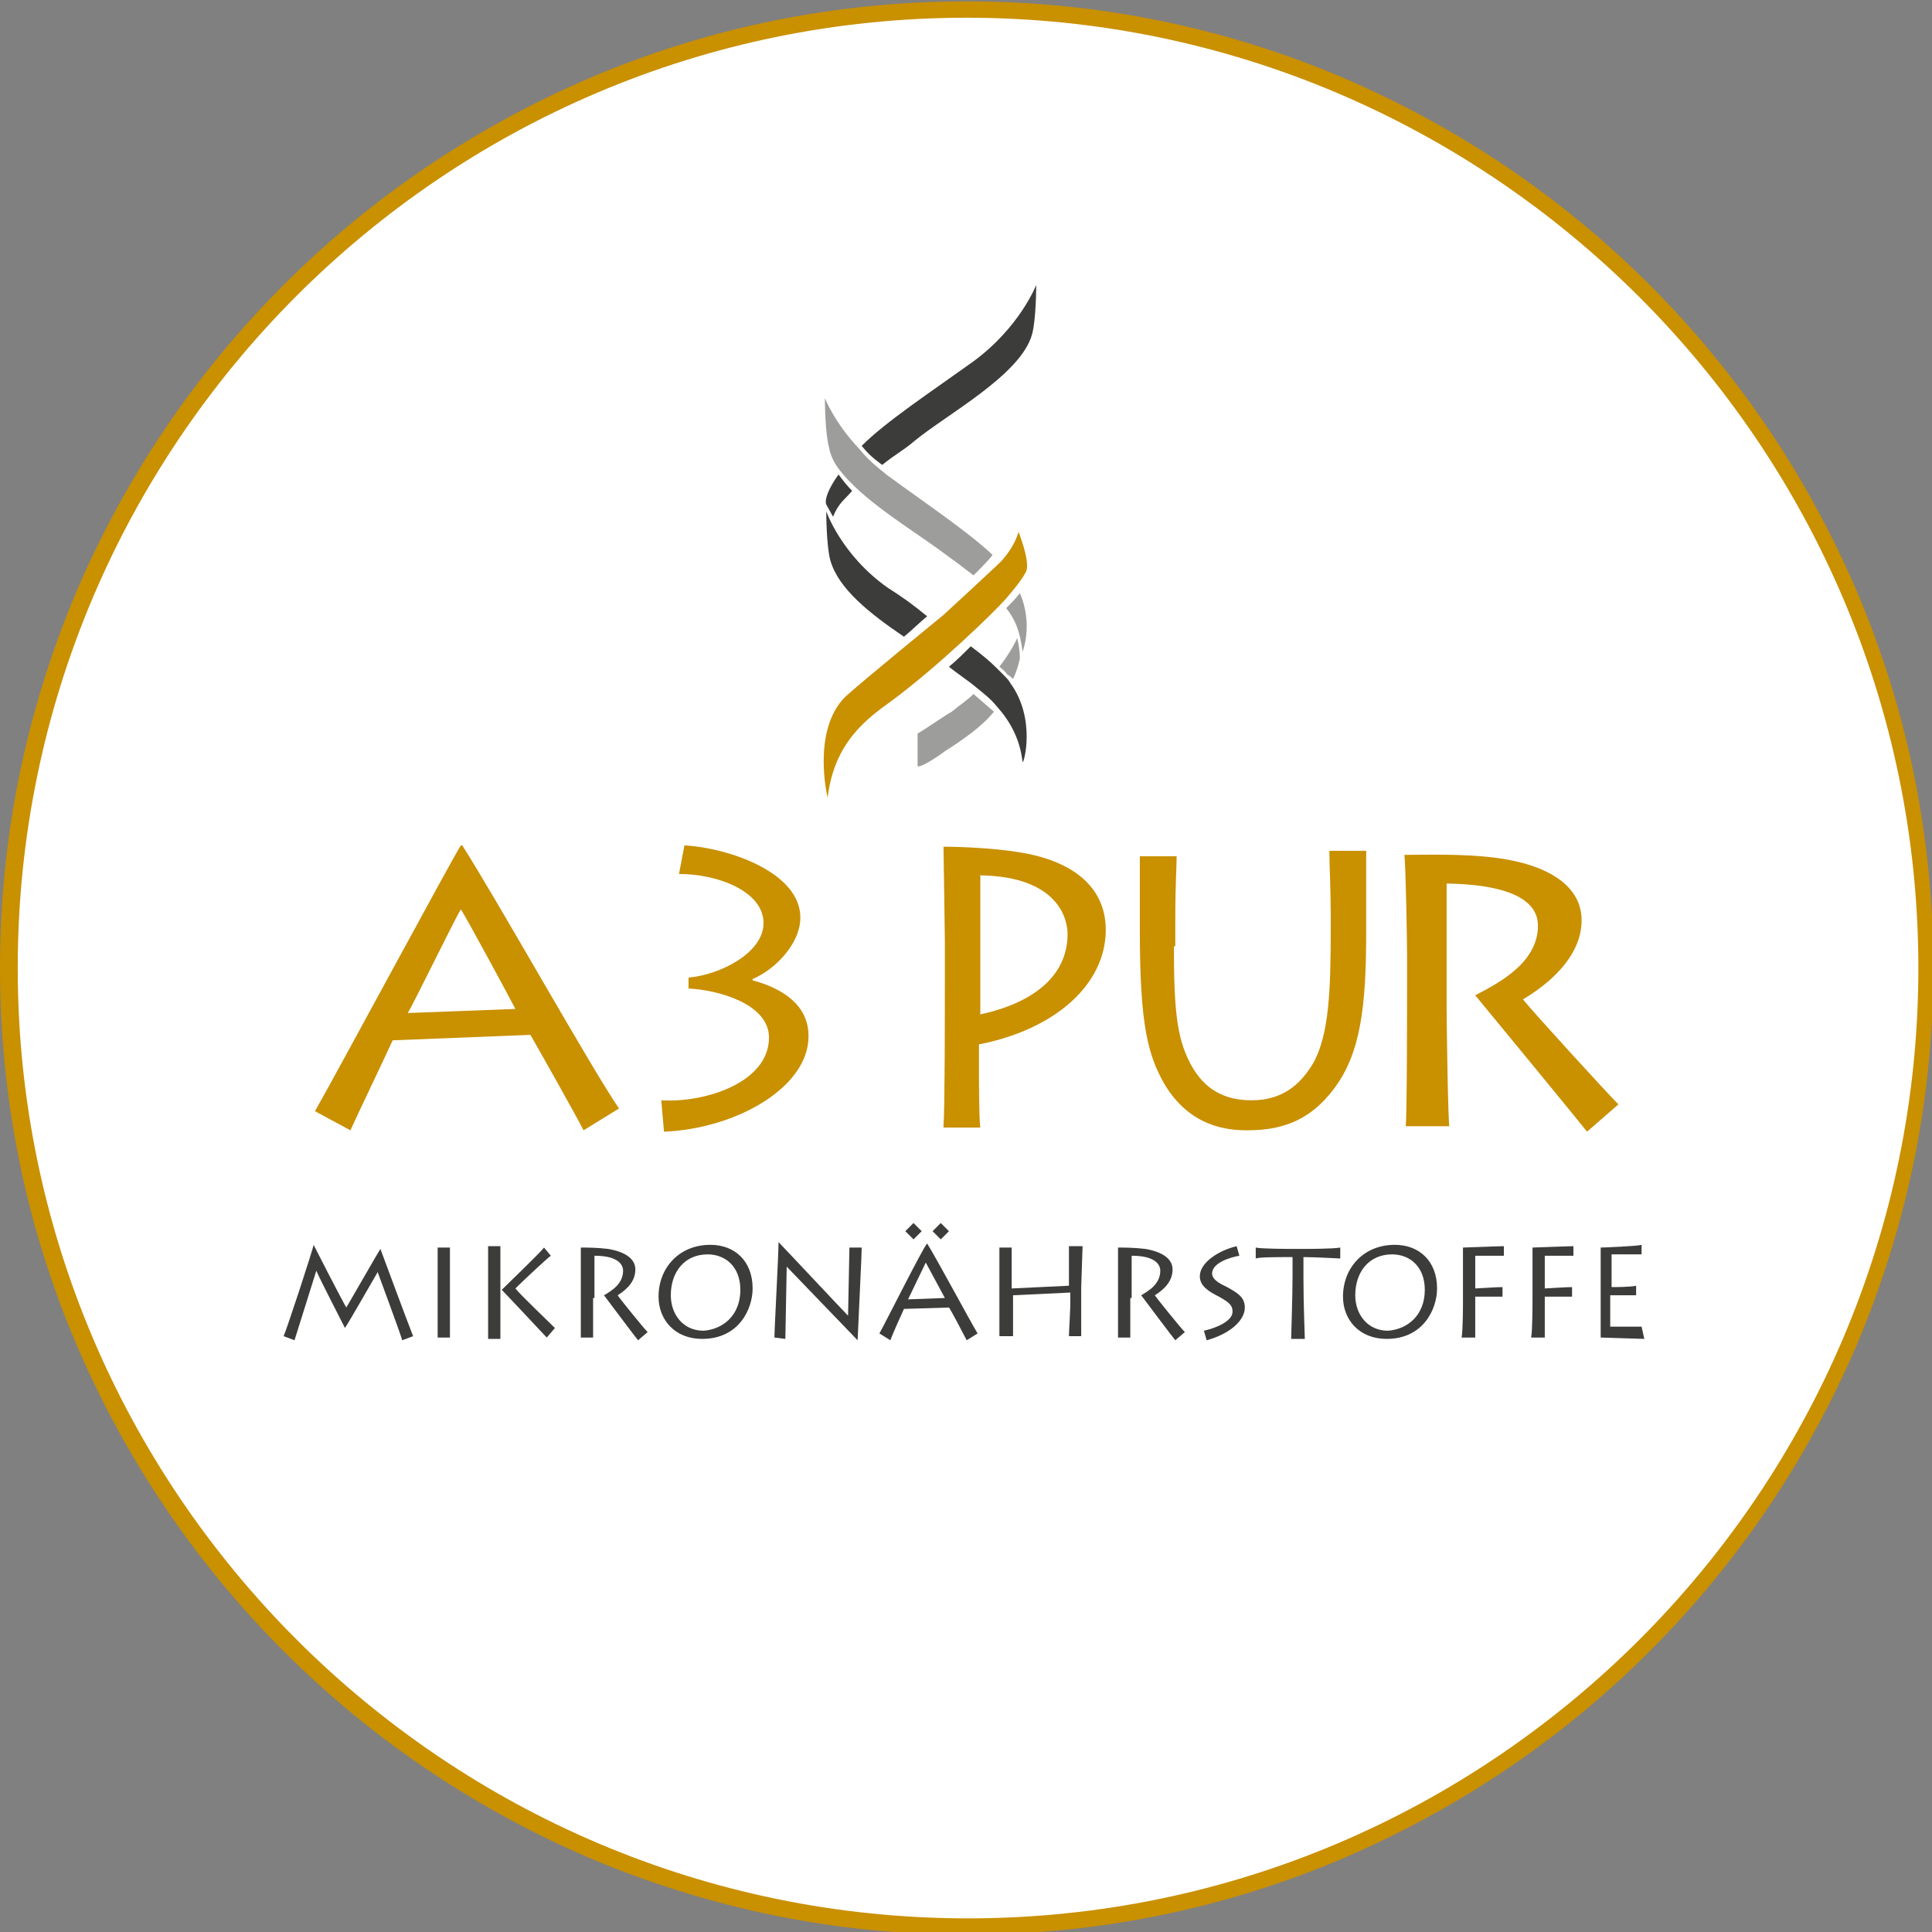 <?xml version="1.0" encoding="utf-8"?>
<!-- Generator: Adobe Illustrator 27.3.0, SVG Export Plug-In . SVG Version: 6.00 Build 0)  -->
<svg version="1.1" id="Ebene_1" xmlns="http://www.w3.org/2000/svg" xmlns:xlink="http://www.w3.org/1999/xlink" x="0px" y="0px"
	 viewBox="0 0 141.7 141.7" style="enable-background:new 0 0 141.7 141.7;" xml:space="preserve">
<rect x="0" y="0" width="141.7" height="141.7" fill="#808080" stroke="none"/>
<style type="text/css">
	.st0{fill:#FFFFFF;}
	.st1{fill:#C99000;}
	.st2{fill:#3C3C3B;}
	.st3{fill:#9D9D9C;}
</style>
<g>
	<g>
		<path class="st0" d="M141.2,71c0,38.8-31.5,70.3-70.3,70.3S0.7,109.8,0.7,71S32.1,0.7,70.9,0.7S141.2,32.2,141.2,71"/>
		<g>
			<path class="st1" d="M70.9,141.9c-9.6,0-18.8-1.9-27.6-5.6c-8.4-3.6-16-8.7-22.5-15.2C14.3,114.6,9.2,107,5.6,98.6
				c-3.7-8.7-5.6-18-5.6-27.6s1.9-18.8,5.6-27.6c3.6-8.4,8.7-16,15.2-22.5c6.5-6.5,14.1-11.6,22.5-15.2c8.7-3.7,18-5.6,27.6-5.6
				S89.8,2,98.5,5.7c8.4,3.6,16,8.7,22.5,15.2c6.5,6.5,11.6,14.1,15.2,22.5c3.7,8.7,5.6,18,5.6,27.6s-1.9,18.8-5.6,27.6
				c-3.6,8.4-8.7,16-15.2,22.5c-6.5,6.5-14.1,11.6-22.5,15.2C89.8,140,80.5,141.9,70.9,141.9z M70.9,1.3C32.5,1.3,1.3,32.6,1.3,71
				s31.3,69.7,69.7,69.7c38.4,0,69.7-31.3,69.7-69.7S109.3,1.3,70.9,1.3z"/>
		</g>
	</g>
	<g>
		<g>
			<path class="st2" d="M20.8,98c0.2-0.4,2.2-6.5,2.2-6.7h0c0.3,0.6,2.1,4.1,2.4,4.6c0.3-0.5,2.3-4,2.5-4.3h0c0.3,0.8,2,5.4,2.4,6.4
				l-0.8,0.3c-0.2-0.7-1.7-4.7-1.8-5c-0.3,0.5-2,3.5-2.4,4.1h0c-0.5-1-1.7-3.3-2.1-4.2l-1.6,5.1L20.8,98z"/>
			<path class="st2" d="M33,95.2c0,0.9,0,2.6,0,2.9h-0.9c0-0.4,0-2.6,0-2.9v-1c0-0.2,0-2.5,0-2.7h0.9c0,0.2,0,1.6,0,2.7V95.2z"/>
			<path class="st2" d="M35.8,98.2c0-0.3,0-1.9,0-2.9v-1c0-0.8,0-2.6,0-2.9h0.9c0,0.2,0,1.9,0,2.8v1c0,0.7,0,2.8,0,3H35.8z
				 M40.1,98.1c-0.1-0.1-2.9-3.1-3.3-3.5c0.2-0.2,2.9-2.8,3.1-3.1l0.5,0.6c-0.4,0.3-2.1,1.9-2.6,2.4c0.3,0.4,2.6,2.6,2.9,2.9
				L40.1,98.1z"/>
			<path class="st2" d="M43.5,95.2c0,0.4,0,2.7,0,2.9h-0.9c0-0.2,0-3.2,0-3.4v-0.8c0-0.3,0-2.2,0-2.4c0.4,0,1.2,0,2,0.1
				c1.2,0.2,2,0.7,2,1.5c0,0.8-0.5,1.4-1.3,1.9c0.2,0.3,1.9,2.4,2.2,2.7l-0.7,0.6c-0.1-0.1-2.2-2.9-2.5-3.3c0.5-0.3,1.4-0.8,1.4-1.8
				c0-0.4-0.3-1.1-2.1-1.1V95.2z"/>
			<path class="st2" d="M48.3,95.1c0-2.1,1.5-3.8,3.8-3.8c1.8,0,3.1,1.2,3.1,3.2c0,1.5-1,3.7-3.7,3.7C49.5,98.2,48.3,96.8,48.3,95.1
				z M54.3,94.6c0-1.7-1.1-2.6-2.4-2.6c-1.7,0-2.7,1.3-2.7,3c0,1.4,0.9,2.6,2.4,2.6C53,97.5,54.3,96.5,54.3,94.6z"/>
			<path class="st2" d="M56.8,98.1c0-0.7,0.3-6,0.3-7h0c0.3,0.3,4.8,5.1,5.1,5.4c0-0.3,0.1-4.7,0.1-5l0.9,0c0,0.6-0.2,4.4-0.3,6.8h0
				c-0.3-0.3-5-5.2-5.2-5.4c0,0.3-0.1,5-0.1,5.3L56.8,98.1z"/>
			<path class="st2" d="M64.5,97.8c0.5-0.9,3.2-6.3,3.5-6.6h0c0.8,1.3,3.1,5.6,3.7,6.6l-0.8,0.5c-0.2-0.4-1.2-2.3-1.3-2.4l-3.3,0.1
				c-0.1,0.2-0.9,2-1,2.3L64.5,97.8z M66.4,90.3l0.6-0.6l0.6,0.6L67,90.9L66.4,90.3z M69.3,95.2c-0.1-0.2-1.3-2.4-1.4-2.6
				c-0.1,0.2-1.2,2.5-1.3,2.7L69.3,95.2z M68.4,90.3l0.6-0.6l0.6,0.6L69,90.9L68.4,90.3z"/>
			<path class="st2" d="M73.3,98.1c0-0.4,0-2.6,0-2.9v-1c0-0.2,0-2.5,0-2.7h0.9c0,0.2,0,2.1,0,2.3v0.7l4.2-0.2v-0.8
				c0-0.2,0-1.9,0-2.1h1c0,0.2-0.1,2.8-0.1,3v0.9c0,0.1,0,2.5,0,2.7h-0.9c0-0.3,0.1-2,0.1-2.2v-1l-4.2,0.2v0.6c0,0.4,0,2.2,0,2.4
				H73.3z"/>
			<path class="st2" d="M82.9,95.2c0,0.4,0,2.7,0,2.9H82c0-0.2,0-3.2,0-3.4v-0.8c0-0.3,0-2.2,0-2.4c0.4,0,1.2,0,2,0.1
				c1.2,0.2,2,0.7,2,1.5c0,0.8-0.5,1.4-1.3,1.9c0.2,0.3,1.9,2.4,2.2,2.7l-0.7,0.6c-0.1-0.1-2.2-2.9-2.5-3.3c0.5-0.3,1.4-0.8,1.4-1.8
				c0-0.4-0.3-1.1-2.1-1.1V95.2z"/>
			<path class="st2" d="M88.3,97.6c0.9-0.2,2.1-0.7,2.1-1.4c0-0.5-0.3-0.7-1-1.1c-0.8-0.4-1.4-0.8-1.4-1.5c0-1,1.4-1.9,2.7-2.2
				l0.2,0.7c-0.6,0.1-2,0.5-2,1.3c0,0.5,0.7,0.8,1.1,1c0.7,0.4,1.3,0.7,1.3,1.5c0,0.9-1,1.9-2.8,2.4L88.3,97.6z"/>
			<path class="st2" d="M94.7,98.1c0-0.2,0.1-3,0.1-4.5v-1.4c-1.1,0-2.4,0-2.7,0.1v-0.8c0.4,0.1,2.6,0.1,2.7,0.1h0.8
				c0.2,0,2.2,0,2.7-0.1v0.8c-0.1,0-1.9-0.1-2.7-0.1v1.6c0,1.9,0.1,4.2,0.1,4.4H94.7z"/>
			<path class="st2" d="M98.5,95.1c0-2.1,1.5-3.8,3.8-3.8c1.8,0,3.1,1.2,3.1,3.2c0,1.5-1,3.7-3.7,3.7C99.7,98.2,98.5,96.8,98.5,95.1
				z M104.5,94.6c0-1.7-1.1-2.6-2.4-2.6c-1.7,0-2.7,1.3-2.7,3c0,1.4,0.9,2.6,2.4,2.6C103.2,97.5,104.5,96.5,104.5,94.6z"/>
			<path class="st2" d="M107.2,98.1c0.1-0.5,0.1-2.5,0.1-2.7v-1.3c0-0.2,0-2.4,0-2.6c0.2,0,2.6-0.1,3-0.1l0,0.7l-2.1,0v2.4
				c0.2,0,1.5-0.1,2-0.1l0,0.7l-2,0V96c0,0.2,0,1.9,0,2.1H107.2z"/>
			<path class="st2" d="M112.3,98.1c0.1-0.5,0.1-2.5,0.1-2.7v-1.3c0-0.2,0-2.4,0-2.6c0.2,0,2.6-0.1,3-0.1l0,0.7l-2.1,0v2.4
				c0.2,0,1.5-0.1,2-0.1l0,0.7l-2,0V96c0,0.2,0,1.9,0,2.1H112.3z"/>
			<path class="st2" d="M120.6,98.2c-0.2,0-3-0.1-3.2-0.1c0-0.5,0-2.5,0-2.7v-1.3c0-0.2,0-2.4,0-2.6c0.2,0,2.7-0.1,3-0.2l0,0.7
				c-0.3,0-2,0-2.2,0v2.4c0.2,0,1.4,0,1.8-0.1l0,0.7c-0.2,0-1.7,0-1.9,0v2.3c0.2,0,1.5,0,2.3,0L120.6,98.2z"/>
		</g>
		<g>
			<path class="st1" d="M37.8,74c-0.3-0.6-3.7-6.9-4-7.3c-0.4,0.6-3.6,7.2-3.9,7.6L37.8,74z M23.1,81.5c1.6-2.8,10-18.4,10.7-19.5
				h0.1c2.5,3.9,9.5,16.4,11.5,19.3l-2.6,1.6c-0.5-1-3.6-6.5-3.9-7l-10.1,0.4c-0.4,0.9-2.7,5.7-3.1,6.6L23.1,81.5z"/>
			<path class="st1" d="M50.2,62c3.3,0.2,8.5,2,8.5,5.3c0,2-2,3.9-3.5,4.5v0.1c2.2,0.6,4.1,1.8,4.1,4.1c0,3.8-5.4,6.8-10.6,7
				l-0.2-2.3c3.2,0.2,7.9-1.3,7.9-4.6c0-2.5-3.8-3.5-5.9-3.6v-0.8c2.3-0.2,5.5-1.8,5.5-4c0-2.3-3.3-3.6-6.2-3.6L50.2,62z"/>
			<path class="st1" d="M71.9,74.4c3.7-0.8,6.4-2.7,6.4-5.9c0-0.9-0.5-4.2-6.4-4.3V74.4z M69.2,82.6c0.1-1.3,0.1-8.4,0.1-10.4v-3.2
				c0-0.7-0.1-6.5-0.1-6.9c1.2,0,3.7,0.1,5.5,0.4c3.9,0.6,6.4,2.5,6.4,5.7c0,4-3.7,7.3-9.3,8.4v1.7c0,0.6,0,3.8,0.1,4.4H69.2z"/>
			<path class="st1" d="M86.1,69.4c0,4.6,0.2,6.7,1.2,8.6c1,1.9,2.5,2.7,4.5,2.7c2.3,0,3.6-1.2,4.5-2.7c1.2-2.1,1.3-5.5,1.3-9.9v-1
				c0-2-0.1-3.6-0.1-4.7h2.7c0,0.6,0,2.5,0,4.7v1.3c0,5.4-0.4,8.9-2.4,11.5c-1.6,2.1-3.5,3-6.3,3c-1.4,0-4.2-0.2-6.1-3.4
				c-1.2-2.1-1.8-4.3-1.8-11.2v-1.5c0-1.3,0-3.4,0-4h2.7c0,0.7-0.1,2.1-0.1,4.7V69.4z"/>
			<path class="st1" d="M106.1,73.9c0,1.1,0.1,8.2,0.2,8.7h-3.2c0.1-0.7,0.1-9.7,0.1-10.3V70c0-0.9-0.1-6.7-0.2-7.3
				c1.4,0,4.1-0.1,6.6,0.2c4,0.5,6.4,2.1,6.4,4.6c0,2.3-1.8,4.3-4.3,5.8c0.8,1,6.2,6.9,7,7.7l-2.3,2c-0.3-0.4-7.2-8.8-8.2-10
				c1.5-0.8,4.6-2.3,4.6-5.1c0-1.3-1-3-6.7-3.1V73.9z"/>
		</g>
		<g>
			<path class="st2" d="M65.1,43.1c-3.4-2.4-4.5-5.6-4.5-5.6s0,2.5,0.3,3.6c0.6,2.1,2.9,3.9,5.4,5.6c0.6-0.5,1.1-1,1.7-1.5
				C66.9,44.3,66.2,43.8,65.1,43.1"/>
			<path class="st3" d="M74.3,49.8c0.2-0.4,0.4-1,0.5-1.5c0-0.8-0.2-1.5-0.2-1.5s-0.3,0.8-1.3,2.1c0,0,0.4,0.3,0.6,0.6
				C74,49.5,74.3,49.8,74.3,49.8"/>
			<path class="st3" d="M71.4,50.9c-0.5,0.5-1,0.8-1.6,1.3c-0.7,0.4-1.8,1.2-2.5,1.6v2.4c0.3,0.1,1.6-0.8,2-1.1
				c1.4-0.9,2.7-1.8,3.6-2.9L71.4,50.9z"/>
			<path class="st2" d="M74.1,50.1c-0.1-0.2-0.3-0.4-0.5-0.6c-0.2-0.2-0.4-0.4-0.5-0.5c-0.5-0.5-1.1-1-1.9-1.6
				c-0.5,0.5-1.1,1.1-1.6,1.5c0,0,0,0,0,0c0.6,0.5,1.4,1,2.1,1.6c0.5,0.4,1,0.8,1.4,1.3c0.9,1,1.7,2.3,1.9,4.1
				C75.1,56,76,52.7,74.1,50.1"/>
			<path class="st2" d="M60.6,37l0.5,0.9c0.4-1,0.8-1.2,1.4-1.9c-0.4-0.4-0.7-0.8-1-1.2C60.3,36.5,60.6,37,60.6,37"/>
			<path class="st2" d="M71.4,26.5c-3.2,2.3-6.4,4.4-8.2,6.2c0.4,0.5,0.7,0.8,1.5,1.4c1-0.8,1.6-1.1,2.3-1.7c2.4-2,7.9-4.9,8.7-7.9
				c0.3-1.1,0.3-3.6,0.3-3.6S74.8,24,71.4,26.5"/>
			<path class="st3" d="M61.6,34.5c0.3,0.4,0.7,0.8,1.1,1.2c2,1.9,5,3.7,6.7,5c0.7,0.5,1.1,0.8,2,1.5c0.5-0.5,1.1-1.1,1.4-1.5
				C71,39,68,37,65,34.8c-0.2-0.2-0.4-0.3-0.6-0.5c-0.5-0.4-1-0.9-1.4-1.4c-1.8-1.9-2.5-3.7-2.5-3.7s0,2.5,0.3,3.6
				C60.9,33.4,61.2,34,61.6,34.5"/>
			<path class="st3" d="M73.8,44.6c0.7,0.9,1,1.7,1.2,3.2c0,0,0.8-2-0.2-4.3C74.5,43.9,74.2,44.2,73.8,44.6"/>
			<path class="st1" d="M74.7,39c0,0-0.2,1-1.3,2.2c-0.4,0.4-4.2,3.9-4.2,3.9s-6,4.9-7.2,6c-2.5,2.5-1.3,7.4-1.3,7.4
				c0.5-4.1,2.9-5.8,4.7-7.1c3.5-2.6,7.5-6.5,8.3-7.4c1.5-1.7,1.6-2.2,1.6-2.2C75.5,41,74.7,39,74.7,39"/>
		</g>
	</g>
</g>
</svg>
